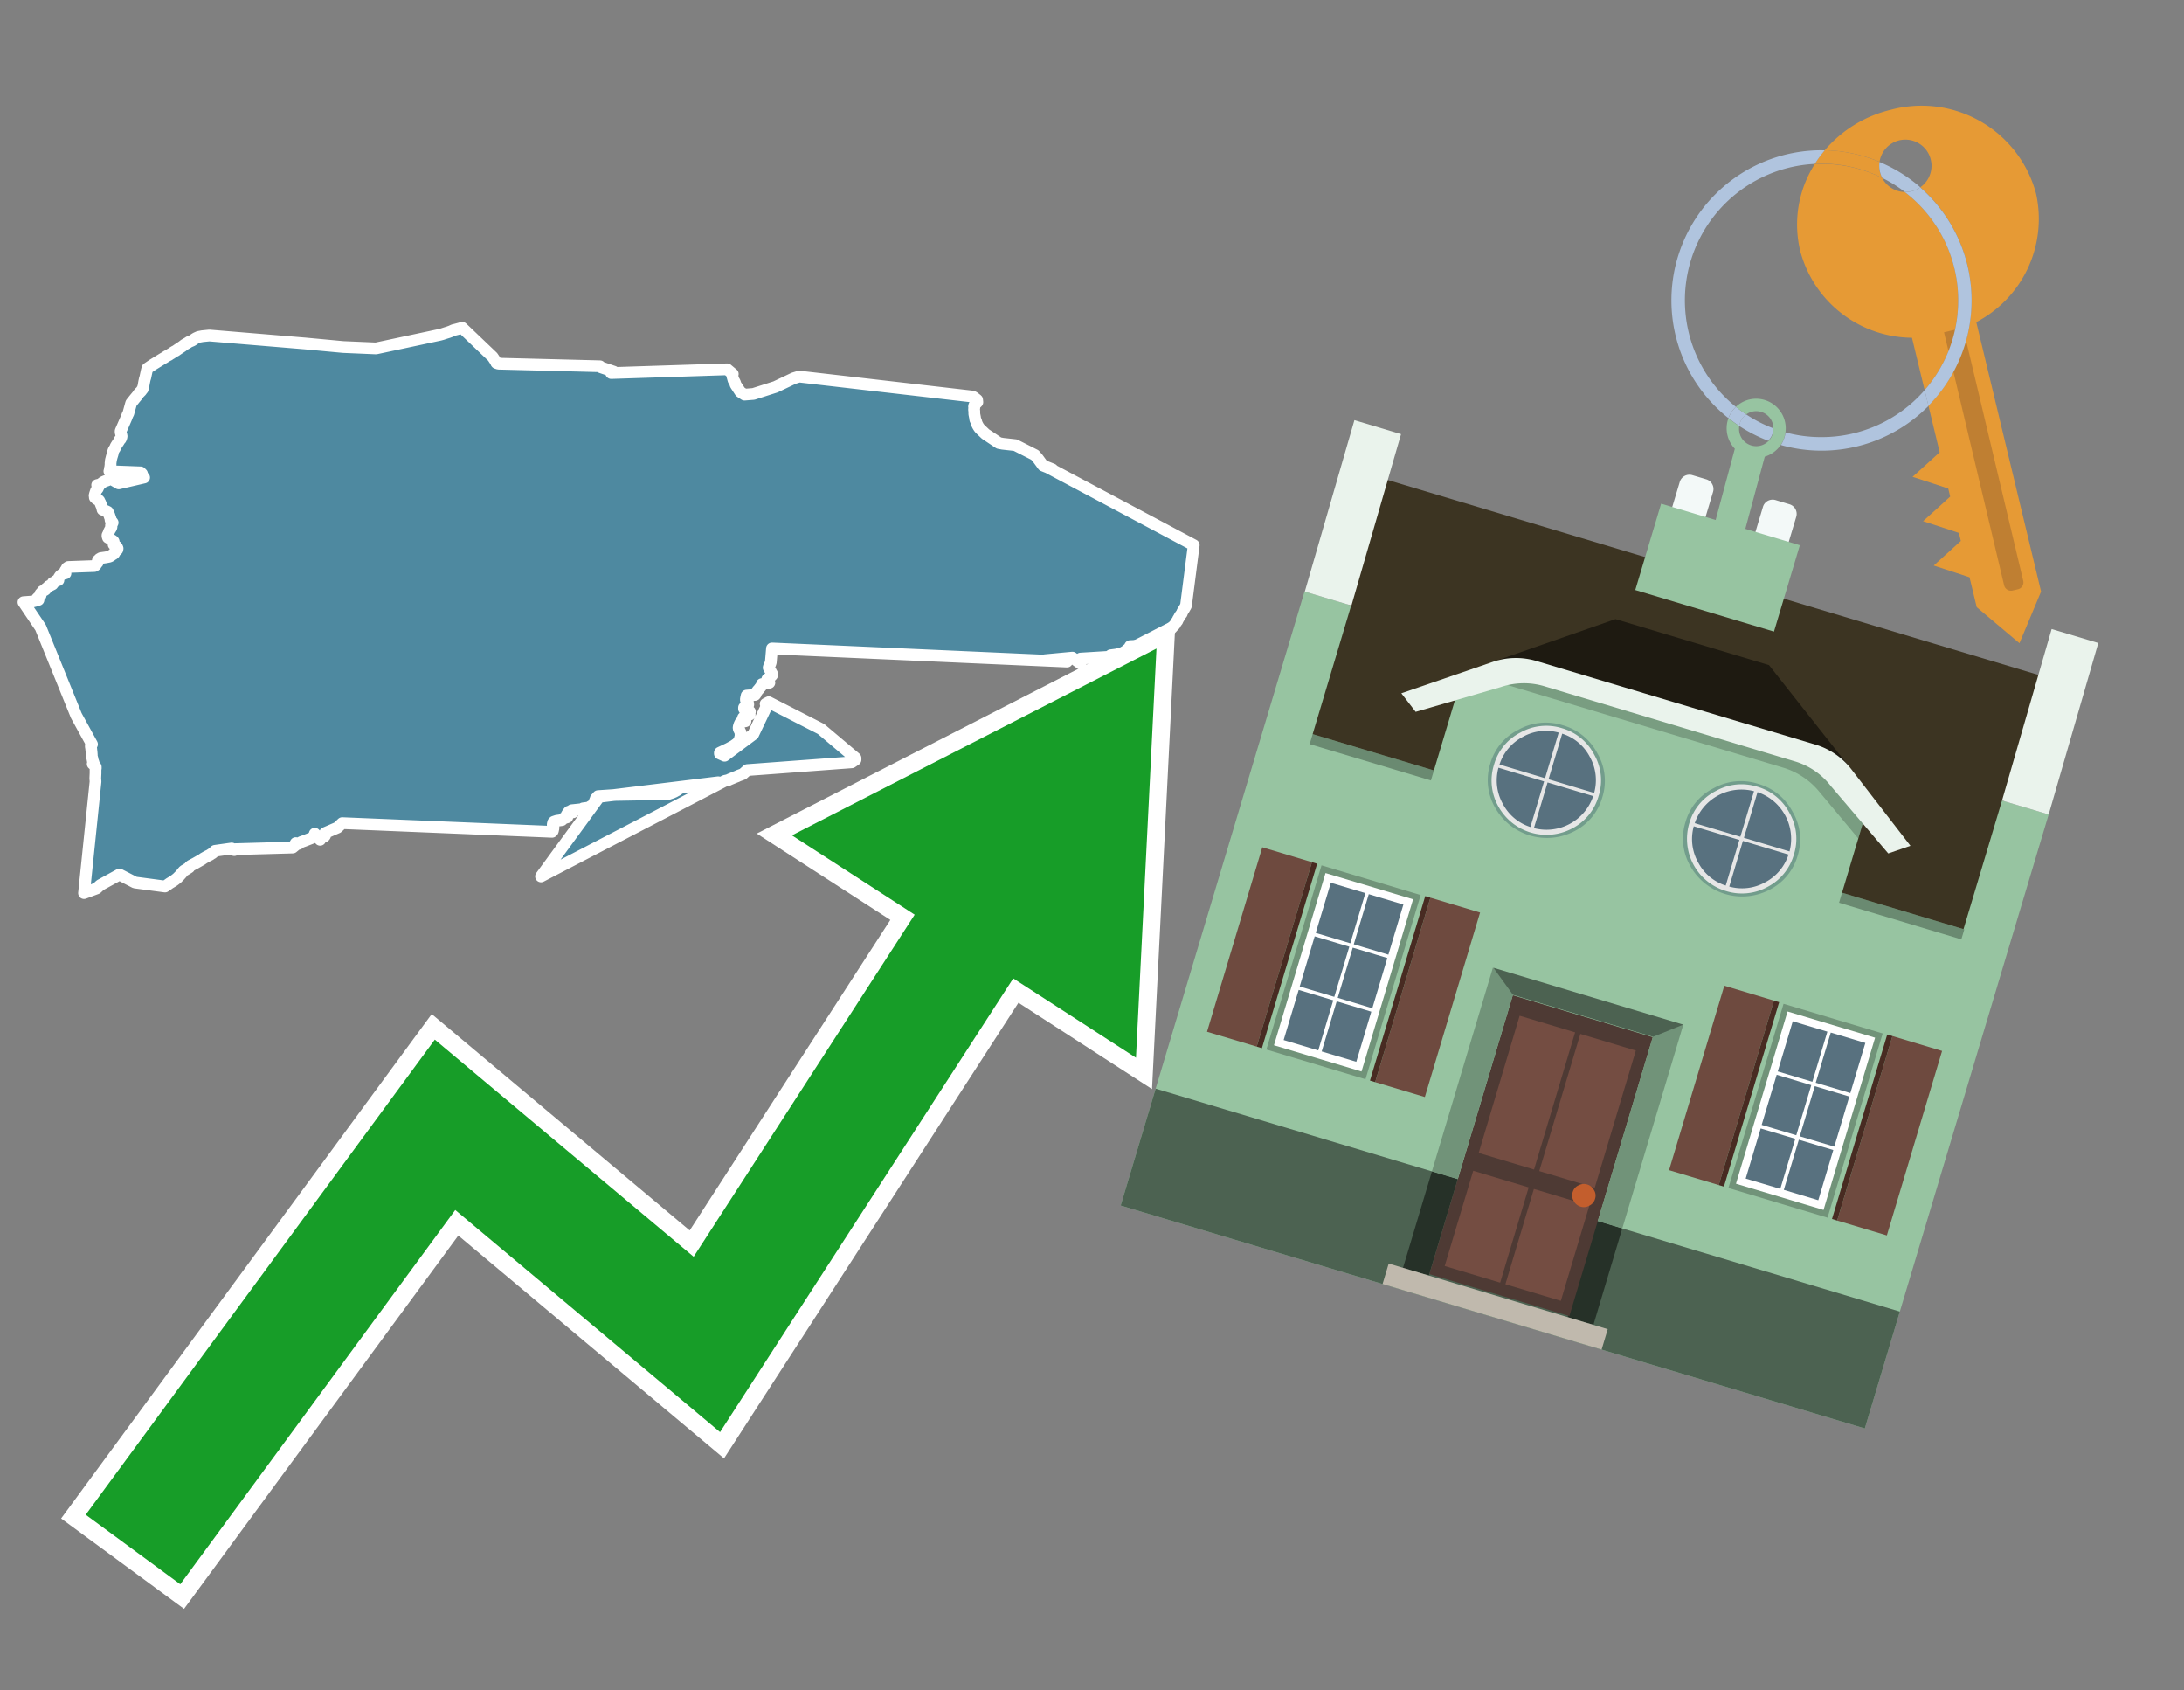 <svg id="Text" xmlns="http://www.w3.org/2000/svg" width="93.05" height="72" viewBox="0 0 93.05 72"><rect x="0" y="0" width="93.05" height="72" fill="#808080" stroke="none"/><polygon points="30.6,33.32 30.4,33.35 30.31,33.39 30.29,33.42 30.23,33.48 30.07,33.45 29.04,33.53 29.01,33.56 28.93,33.6 28.89,33.63 28.85,33.66 28.79,33.69 28.74,33.72 28.65,33.76 28.56,33.79 28.47,33.82 26.22,33.86 25.48,33.91 25.42,33.98 25.38,34.02 25.37,34.06 25.35,34.1 25.33,34.15 25.31,34.19 25.29,34.24 25.27,34.28 25.23,34.31 25.15,34.35 25.14,34.39 24.84,34.43 24.83,34.46 24.36,34.51 24.41,34.6 24.35,34.54 24.24,34.57 24.19,34.63 24.17,34.66 24.14,34.71 24.14,34.74 24.16,34.77 24.17,34.81 24,34.86 23.97,34.9 23.94,34.93 23.72,34.96 23.6,35 23.57,35.03 23.55,35.11 23.55,35.15 23.56,35.18 23.58,35.22 23.58,35.28 23.57,35.32 23.56,35.37 23.55,35.4 23.52,35.43 14.58,35.06 14.38,35.25 13.85,35.48 13.84,35.54 13.85,35.59 13.83,35.62 13.67,35.7 13.66,35.73 13.64,35.77 13.41,35.51 13.37,35.66 12.96,35.82 12.82,35.87 12.73,35.94 12.6,35.91 12.56,35.98 12.58,36.01 12.53,36.05 12.47,36.1 9.98,36.17 9.98,36.21 9.87,36.14 9.16,36.24 9.13,36.27 9.09,36.31 9.06,36.34 8.99,36.38 8.95,36.41 8.89,36.44 8.81,36.48 8.67,36.56 8.6,36.61 8.53,36.65 8.39,36.73 8.32,36.77 8.13,36.87 8.09,36.9 8.06,36.95 7.9,37.05 7.83,37.09 7.77,37.16 7.74,37.2 7.65,37.3 7.59,37.36 7.54,37.41 7.5,37.44 7.45,37.48 7.38,37.53 7.33,37.56 7.23,37.62 7.16,37.67 7.07,37.73 7.03,37.76 5.75,37.59 5.09,37.25 4.27,37.7 4.12,37.84 3.58,38.04 4.07,33.29 4.06,33.15 4.07,32.94 4.07,32.91 4.07,32.86 4.07,32.83 4.07,32.77 4.08,32.74 4.08,32.71 4.08,32.67 4.06,32.63 4,32.58 3.95,32.54 3.99,32.5 3.97,32.44 3.95,32.39 3.94,32.32 3.92,32.25 3.91,32.22 3.91,32.15 3.9,32.01 3.89,31.96 3.89,31.93 3.88,31.85 3.87,31.8 3.87,31.74 3.92,31.7 3.25,30.48 1.73,26.73 1,25.65 1.39,25.62 1.51,25.59 1.64,25.55 1.6,25.52 1.58,25.49 1.62,25.45 1.67,25.42 1.69,25.39 1.73,25.36 1.72,25.33 1.72,25.29 1.76,25.25 1.79,25.21 1.81,25.18 1.9,25.14 1.94,25.11 1.97,25.06 2.02,25.03 2.05,25 2.07,24.97 2.14,24.94 2.24,24.89 2.24,24.85 2.25,24.82 2.33,24.79 2.38,24.74 2.49,24.71 2.49,24.65 2.5,24.62 2.52,24.59 2.55,24.54 2.59,24.5 2.66,24.45 2.79,24.42 2.77,24.38 2.76,24.35 2.77,24.32 2.8,24.28 2.83,24.23 2.85,24.19 2.91,24.15 4.02,24.11 4.08,24.07 4.1,24.03 4.13,23.99 4.16,23.96 4.17,23.92 4.17,23.87 4.21,23.84 4.23,23.81 4.3,23.77 4.51,23.74 4.66,23.71 4.72,23.68 4.78,23.63 4.84,23.6 4.87,23.57 4.88,23.53 4.9,23.49 4.95,23.46 5,23.41 5.01,23.36 4.99,23.31 4.97,23.28 4.91,23.25 4.84,23.19 4.85,23.16 4.85,23.09 4.84,23.06 4.8,23.02 4.74,22.99 4.69,22.96 4.66,22.93 4.6,22.9 4.59,22.87 4.58,22.84 4.58,22.8 4.6,22.76 4.62,22.72 4.63,22.69 4.65,22.63 4.67,22.6 4.68,22.57 4.7,22.54 4.72,22.51 4.74,22.48 4.75,22.44 4.74,22.41 4.73,22.38 4.74,22.35 4.77,22.32 4.8,22.26 4.77,22.22 4.74,22.19 4.71,22.15 4.71,22.1 4.7,22.07 4.67,21.99 4.66,21.95 4.63,21.89 4.61,21.84 4.59,21.8 4.53,21.77 4.37,21.71 4.36,21.67 4.35,21.61 4.33,21.56 4.3,21.49 4.29,21.46 4.27,21.41 4.25,21.38 4.23,21.33 4.19,21.29 4.11,21.26 4.07,21.22 4.04,21.19 4.04,21.15 4.03,21.11 4.04,21.07 4.05,21.03 4.07,20.97 4.09,20.91 4.11,20.87 4.14,20.84 4.17,20.8 4.18,20.76 4.21,20.72 4.16,20.69 4.14,20.66 4.27,20.63 4.37,20.55 4.42,20.52 4.49,20.49 4.58,20.46 4.62,20.42 4.68,20.37 5.06,20.59 6.14,20.34 5.87,20.3 5.74,20.27 5.71,20.24 5.75,20.21 6.05,20.18 6.02,20.15 5.99,20.12 4.66,20.07 4.68,20.02 4.68,19.96 4.7,19.9 4.7,19.87 4.71,19.79 4.71,19.74 4.71,19.7 4.72,19.67 4.72,19.61 4.73,19.58 4.75,19.5 4.76,19.46 4.77,19.43 4.8,19.33 4.82,19.24 4.83,19.21 4.84,19.18 4.87,19.13 4.9,19.09 4.91,19.06 4.93,19.01 4.98,18.93 5.04,18.84 5.06,18.81 5.09,18.76 5.1,18.73 5.14,18.7 5.16,18.66 5.17,18.63 5.18,18.59 5.18,18.56 5.17,18.53 5.15,18.45 5.14,18.41 5.14,18.36 5.38,17.81 5.43,17.68 5.47,17.6 5.58,17.2 5.59,17.17 5.67,17.07 5.75,16.97 5.85,16.85 5.92,16.75 5.95,16.72 6.02,16.65 6.05,16.6 6.08,16.57 6.09,16.52 6.11,16.45 6.14,16.28 6.17,16.14 6.19,16.08 6.25,15.8 6.26,15.76 6.28,15.69 6.5,15.54 6.89,15.3 6.94,15.27 7.01,15.23 7.1,15.17 7.2,15.12 7.24,15.09 7.31,15.05 7.35,15.02 7.43,14.97 7.49,14.94 7.56,14.89 7.68,14.81 7.77,14.75 7.82,14.71 7.86,14.68 8,14.6 8.06,14.56 8.18,14.51 8.23,14.48 8.3,14.43 8.35,14.4 8.46,14.35 8.62,14.32 8.92,14.29 13.01,14.63 14.62,14.78 16.02,14.84 18.74,14.26 18.85,14.23 18.97,14.19 19.1,14.15 19.21,14.11 19.32,14.06 19.44,14.03 19.59,13.99 19.69,13.96 20.99,15.2 21.09,15.35 21.12,15.39 21.13,15.43 21.15,15.46 21.24,15.49 25.56,15.6 25.59,15.64 26.15,15.83 26.11,15.86 26.04,15.89 30.98,15.73 31.22,15.93 31.21,15.96 31.2,16.01 31.25,16.19 31.28,16.23 31.32,16.31 31.33,16.36 31.35,16.4 31.54,16.69 31.72,16.81 32.1,16.78 33.04,16.48 33.82,16.11 34.05,16.04 41.43,16.89 41.49,16.92 41.63,17.03 41.64,17.13 41.54,17.23 41.51,17.27 41.5,17.31 41.5,17.34 41.51,17.37 41.5,17.43 41.5,17.46 41.51,17.51 41.51,17.54 41.51,17.57 41.51,17.63 41.53,17.73 41.54,17.78 41.55,17.86 41.56,17.89 41.58,17.92 41.59,17.95 41.6,18 41.63,18.07 41.66,18.13 41.69,18.18 41.71,18.21 41.74,18.25 41.78,18.29 41.81,18.32 41.99,18.49 42.56,18.87 42.72,18.9 43.26,18.96 44.09,19.38 44.22,19.53 44.3,19.64 44.44,19.83 44.84,19.99 44.68,19.93 50.86,23.22 50.53,25.79 50.52,25.82 50.5,25.85 50.45,25.94 50.41,26 50.37,26.07 50.35,26.13 50.31,26.18 50.28,26.22 50.26,26.25 50.23,26.31 50.2,26.36 50.18,26.39 50.17,26.43 50.15,26.46 50.12,26.49 50.09,26.54 50.07,26.58 50.05,26.61 50,26.66 49.91,26.76 49.83,26.83 49.8,26.87 49.75,26.9 49.72,26.93 49.68,26.96 49.72,27.07 49.65,26.99 49.44,27.1 49.4,27.15 49.38,27.18 49.36,27.21 49.31,27.25 49.21,27.29 49.13,27.33 49.07,27.36 48.95,27.41 48.86,27.46 48.78,27.49 48.15,27.52 48.13,27.56 48.12,27.59 48.05,27.65 48.01,27.68 47.99,27.71 47.97,27.76 47.95,27.79 47.82,27.82 47.68,27.85 47.55,27.88 47.32,27.91 47.27,27.95 47.18,27.98 46.04,28.05 46.03,28.09 46.03,28.15 46.03,28.24 46.04,28.27 45.69,28.01 44.52,28.12 45.46,28.18 32.89,27.62 32.84,28.21 32.81,28.3 32.78,28.34 32.77,28.37 32.76,28.4 32.75,28.44 32.77,28.48 32.8,28.53 32.82,28.56 32.84,28.6 32.87,28.66 32.89,28.69 32.9,28.72 32.9,28.75 32.88,28.78 32.82,28.83 32.77,28.87 32.73,28.9 32.69,28.93 32.68,28.99 32.73,29.04 32.78,29.08 32.46,29.14 32.46,29.17 32.44,29.22 32.42,29.25 32.38,29.29 32.35,29.33 32.31,29.38 32.28,29.41 32.26,29.44 32.23,29.48 32.21,29.52 32.2,29.56 32.17,29.6 31.81,29.63 31.8,29.68 31.79,29.73 31.78,29.76 31.78,29.82 31.83,29.85 31.86,29.88 31.87,29.95 31.88,30.01 31.86,30.08 31.83,30.11 31.7,30.14 31.7,30.19 31.73,30.23 31.75,30.27 31.95,30.31 31.92,30.35 31.93,30.38 31.94,30.41 31.94,30.44 31.75,30.51 31.69,30.54 31.66,30.57 31.65,30.61 31.67,30.65 31.73,30.69 31.76,30.72 31.56,30.76 31.53,30.8 31.52,30.83 31.5,30.87 31.49,30.91 31.48,30.94 31.47,30.97 31.47,31.02 31.49,31.08 31.51,31.11 31.53,31.16 31.55,31.19 31.55,31.23 31.55,31.31 31.55,31.36 31.54,31.4 31.53,31.43 31.52,31.47 31.51,31.51 31.49,31.54 31.46,31.59 31.43,31.63 31.39,31.67 31.25,31.77 31.03,31.89 30.67,32.06 30.67,32.1 30.87,32.19 32.09,31.28 32.68,30.04 32.62,29.98 32.75,29.91 34.98,31.05 36.45,32.29 36.45,32.36 36.29,32.47 31.84,32.8 31.65,32.97 31.57,33 31.46,33.04 31.4,33.07 31.32,33.1 31.08,33.2 31.02,33.23 30.88,33.26 23.05,37.33 25.53,33.94 " fill="#4e89a0" stroke="#fff" stroke-linejoin="round" stroke-width="0.5"/><polygon points="49.272 27.624 33.741 35.58 38.97 38.959 29.553 53.529 18.525 44.281 3.652 64.518 7.681 67.479 19.396 51.538 30.678 60.999 43.169 41.673 48.398 45.053 49.272 27.624" fill="none" stroke="#fff" stroke-miterlimit="10" stroke-width="1.5"/><polygon points="49.272 27.624 33.741 35.58 38.97 38.959 29.553 53.529 18.525 44.281 3.652 64.518 7.681 67.479 19.396 51.538 30.678 60.999 43.169 41.673 48.398 45.053 49.272 27.624" fill="#179d28"/><path d="M80.19,7.577a1.16,1.16,0,0,1-.094-.251,1.114,1.114,0,0,1-.018-.429A6.367,6.367,0,0,0,77.743,6.4a5.269,5.269,0,0,0-.423.577c.1,0,.192-.007.288-.007A5.794,5.794,0,0,1,80.19,7.577Z" fill="#e69a35"/><path d="M77.608,6.4A6.394,6.394,0,0,0,73.64,17.81a1.26,1.26,0,0,1,.317-.48A5.821,5.821,0,0,1,77.32,6.981a5.269,5.269,0,0,1,.423-.577Z" fill="#b0c4de"/><path d="M84.2,13.72a4.962,4.962,0,0,0,2.545-5.48,5.047,5.047,0,0,0-6.179-3.566A5.322,5.322,0,0,0,77.743,6.4a6.367,6.367,0,0,1,2.335.493,1.114,1.114,0,1,1,1.736,1.084,6.392,6.392,0,0,1,.347,9.3l.479,1.985-.438.4-.716.648.92.3.6.2.082.341-.438.4-.716.648.92.3.605.2.082.341-.438.4-.716.649.92.3.605.2.307,1.274,1.821,1.534.921-2.2Z" fill="#e69a35"/><path d="M81.154,8.179a1.115,1.115,0,0,1-.964-.6,5.794,5.794,0,0,0-2.582-.6c-.1,0-.192,0-.288.007a4.783,4.783,0,0,0-.625,3.685,4.962,4.962,0,0,0,4.765,3.715L82,16.617a5.82,5.82,0,0,0-.846-8.438Z" fill="#e69a35"/><path d="M74.1,18.142a6.386,6.386,0,0,0,1.232.63.73.73,0,0,0,.224-.527h0a5.783,5.783,0,0,1-1.159-.593A.733.733,0,0,0,74.1,18.142Z" fill="#b0c4de"/><path d="M74.4,17.652q-.228-.152-.44-.322a1.26,1.26,0,0,0-.317.48c.148.117.3.228.46.332A.733.733,0,0,1,74.4,17.652Z" fill="#b0c4de"/><path d="M74.824,16.984a1.257,1.257,0,0,0-.867.346c.141.114.288.222.44.322a.731.731,0,0,1,1.159.593h0a.732.732,0,1,1-1.463,0,.7.7,0,0,1,.007-.1c-.158-.1-.312-.215-.46-.332a1.258,1.258,0,0,0,.273,1.3l-.979,3.635,1.275.341.98-3.639a1.266,1.266,0,0,0,.681-.5,1.249,1.249,0,0,0,.2-.538,1.328,1.328,0,0,0,.012-.168A1.262,1.262,0,0,0,74.824,16.984Z" fill="#97c4a1"/><path d="M85.974,25.1l-.226.053a.3.3,0,0,1-.362-.223l-2.56-10.777.81-.193L86.2,24.736A.3.3,0,0,1,85.974,25.1Z" fill="#bf7f32"/><path d="M80.1,7.326a1.16,1.16,0,0,0,.094.251,5.833,5.833,0,0,1,.964.6,1.137,1.137,0,0,0,.287-.031,1.108,1.108,0,0,0,.373-.167A6.371,6.371,0,0,0,80.078,6.9,1.114,1.114,0,0,0,80.1,7.326Z" fill="#b0c4de"/><path d="M77.608,18.618a5.836,5.836,0,0,1-1.534-.2,1.24,1.24,0,0,1-.2.537,6.4,6.4,0,0,0,6.291-1.666L82,16.617A5.807,5.807,0,0,1,77.608,18.618Z" fill="#b0c4de"/><path d="M81.814,7.981a1.108,1.108,0,0,1-.373.167,1.137,1.137,0,0,1-.287.031A5.82,5.82,0,0,1,82,16.617l.161.667a6.392,6.392,0,0,0-.347-9.3Z" fill="#b0c4de"/><polygon points="83.79 39.753 55.78 31.364 58.988 20.404 86.964 28.783 83.79 39.753 83.79 39.753" fill="#3c3422" fill-rule="evenodd"/><polygon points="81.705 53.32 87.284 34.692 85.297 34.097 83.656 39.575 55.926 31.269 57.567 25.791 55.579 25.196 47.746 51.348 79.451 60.844 81.705 53.32" fill="#97c4a1" fill-rule="evenodd"/><rect x="69.522" y="21.148" width="0.444" height="28.983" transform="translate(15.592 92.226) rotate(-73.326)" opacity="0.3"/><polygon points="87.284 34.692 85.297 34.097 87.411 26.793 89.398 27.388 87.284 34.692 87.284 34.692" fill="#eaf3ec" fill-rule="evenodd"/><polygon points="57.578 25.794 55.591 25.199 57.705 17.896 59.692 18.491 57.578 25.794 57.578 25.794" fill="#eaf3ec" fill-rule="evenodd"/><polygon points="79.451 60.844 80.943 55.865 49.238 46.369 47.747 51.348 79.451 60.844 79.451 60.844" fill="#4c6251" fill-rule="evenodd"/><path d="M71.566,20.528l-.522,1.743,1.418.425.523-1.744a.432.432,0,0,0-.289-.536l-.593-.177A.431.431,0,0,0,71.566,20.528Z" fill="#f3f9f8" fill-rule="evenodd"/><path d="M75.111,21.589l-.522,1.743,1.418.425.522-1.743a.43.43,0,0,0-.289-.536l-.593-.178A.43.43,0,0,0,75.111,21.589Z" fill="#f3f9f8" fill-rule="evenodd"/><polygon points="75.368 28.329 68.829 26.37 63.807 28.121 78.733 32.591 75.368 28.329" fill="#1e1a11"/><polygon points="78.248 32.422 64.442 28.287 62.236 28.998 60.064 36.247 77.453 41.455 79.651 34.116 78.248 32.422" fill="#97c4a1"/><path d="M77.74,32.516S65.088,28.725,65,28.7l-.938.43,11.892,3.562a3.175,3.175,0,0,1,1.532,1l1.685,2.02.327-1.09Z" fill-rule="evenodd" opacity="0.2"/><path d="M77.35,31.716,65.458,28.154a3.041,3.041,0,0,0-1.854.037l-3.9,1.339.611.79,3.626-1.054a3.045,3.045,0,0,1,1.855-.037l10.673,3.2A3.028,3.028,0,0,1,78,33.477l2.45,2.874.945-.325-2.518-3.26A3.036,3.036,0,0,0,77.35,31.716Z" fill="#eaf3ec"/><polygon points="76.683 23.223 70.773 21.453 69.671 25.132 75.581 26.902 76.683 23.223 76.683 23.223" fill="#97c4a1" fill-rule="evenodd"/><g id="Symbol_9_0_Layer2_0_MEMBER_8_MEMBER_21_MEMBER_0_FILL" data-name="Symbol 9 0 Layer2 0 MEMBER 8 MEMBER 21 MEMBER 0 FILL"><path d="M66.584,30.892a2.39,2.39,0,0,0-1.891.189,2.317,2.317,0,0,0-1.2,1.448A2.345,2.345,0,0,0,63.7,34.4a2.528,2.528,0,0,0,3.367,1.008,2.339,2.339,0,0,0,1.2-1.447,2.313,2.313,0,0,0-.208-1.87A2.394,2.394,0,0,0,66.584,30.892Z" fill="#729d8c"/></g><g id="Symbol_9_0_Layer2_0_MEMBER_8_MEMBER_21_MEMBER_1_FILL" data-name="Symbol 9 0 Layer2 0 MEMBER 8 MEMBER 21 MEMBER 1 FILL"><path d="M66.547,31.016a2.241,2.241,0,0,0-1.769.185,2.213,2.213,0,0,0-1.127,1.376,2.239,2.239,0,0,0,.185,1.768,2.341,2.341,0,0,0,3.145.942,2.234,2.234,0,0,0,1.126-1.376,2.207,2.207,0,0,0-.185-1.768A2.237,2.237,0,0,0,66.547,31.016Z" fill="#e6e6e6"/></g><g id="Symbol_9_0_Layer2_0_MEMBER_8_MEMBER_21_MEMBER_2_MEMBER_0_FILL" data-name="Symbol 9 0 Layer2 0 MEMBER 8 MEMBER 21 MEMBER 2 MEMBER 0 FILL"><path d="M65.787,33.284,63.843,32.7a2.036,2.036,0,0,0,.186,1.539,2.015,2.015,0,0,0,1.175.986Z" fill="#58717f"/></g><g id="Symbol_9_0_Layer2_0_MEMBER_8_MEMBER_21_MEMBER_2_MEMBER_1_FILL" data-name="Symbol 9 0 Layer2 0 MEMBER 8 MEMBER 21 MEMBER 2 MEMBER 1 FILL"><path d="M65.827,33.148l.582-1.944a2.01,2.01,0,0,0-1.523.178,2.037,2.037,0,0,0-1,1.183Z" fill="#58717f"/></g><g id="Symbol_9_0_Layer2_0_MEMBER_8_MEMBER_21_MEMBER_2_MEMBER_2_FILL" data-name="Symbol 9 0 Layer2 0 MEMBER 8 MEMBER 21 MEMBER 2 MEMBER 2 FILL"><path d="M67.878,33.91l-1.943-.582-.582,1.944a2.1,2.1,0,0,0,2.525-1.362Z" fill="#58717f"/></g><g id="Symbol_9_0_Layer2_0_MEMBER_8_MEMBER_21_MEMBER_2_MEMBER_3_FILL" data-name="Symbol 9 0 Layer2 0 MEMBER 8 MEMBER 21 MEMBER 2 MEMBER 3 FILL"><path d="M66.558,31.249l-.582,1.943,1.943.582a2.031,2.031,0,0,0-.186-1.539A2.009,2.009,0,0,0,66.558,31.249Z" fill="#58717f"/></g><g id="Symbol_9_0_Layer2_0_MEMBER_8_MEMBER_21_MEMBER_0_FILL-2" data-name="Symbol 9 0 Layer2 0 MEMBER 8 MEMBER 21 MEMBER 0 FILL"><path d="M74.9,33.384a2.4,2.4,0,0,0-1.891.189,2.316,2.316,0,0,0-1.2,1.448,2.341,2.341,0,0,0,.209,1.87A2.527,2.527,0,0,0,75.387,37.9a2.345,2.345,0,0,0,1.2-1.447,2.314,2.314,0,0,0-.209-1.87A2.389,2.389,0,0,0,74.9,33.384Z" fill="#729d8c"/></g><g id="Symbol_9_0_Layer2_0_MEMBER_8_MEMBER_21_MEMBER_1_FILL-2" data-name="Symbol 9 0 Layer2 0 MEMBER 8 MEMBER 21 MEMBER 1 FILL"><path d="M74.867,33.508a2.239,2.239,0,0,0-1.768.185,2.21,2.21,0,0,0-1.127,1.376,2.316,2.316,0,0,0,1.564,2.883,2.261,2.261,0,0,0,1.765-.173A2.237,2.237,0,0,0,76.428,36.4a2.209,2.209,0,0,0-.185-1.769A2.239,2.239,0,0,0,74.867,33.508Z" fill="#e6e6e6"/></g><g id="Symbol_9_0_Layer2_0_MEMBER_8_MEMBER_21_MEMBER_2_MEMBER_0_FILL-2" data-name="Symbol 9 0 Layer2 0 MEMBER 8 MEMBER 21 MEMBER 2 MEMBER 0 FILL"><path d="M74.107,35.776l-1.943-.582a2.031,2.031,0,0,0,.186,1.539,2.009,2.009,0,0,0,1.175.986Z" fill="#58717f"/></g><g id="Symbol_9_0_Layer2_0_MEMBER_8_MEMBER_21_MEMBER_2_MEMBER_1_FILL-2" data-name="Symbol 9 0 Layer2 0 MEMBER 8 MEMBER 21 MEMBER 2 MEMBER 1 FILL"><path d="M74.148,35.64,74.73,33.7a2.1,2.1,0,0,0-2.525,1.362Z" fill="#58717f"/></g><g id="Symbol_9_0_Layer2_0_MEMBER_8_MEMBER_21_MEMBER_2_MEMBER_2_FILL-2" data-name="Symbol 9 0 Layer2 0 MEMBER 8 MEMBER 21 MEMBER 2 MEMBER 2 FILL"><path d="M76.2,36.4l-1.943-.582-.582,1.944a2.015,2.015,0,0,0,1.523-.178A2.036,2.036,0,0,0,76.2,36.4Z" fill="#58717f"/></g><g id="Symbol_9_0_Layer2_0_MEMBER_8_MEMBER_21_MEMBER_2_MEMBER_3_FILL-2" data-name="Symbol 9 0 Layer2 0 MEMBER 8 MEMBER 21 MEMBER 2 MEMBER 3 FILL"><path d="M74.879,33.741,74.3,35.684l1.943.582a2.1,2.1,0,0,0-1.361-2.525Z" fill="#58717f"/></g><polygon points="51.426 43.946 53.542 44.58 55.896 36.723 53.78 36.089 51.426 43.946 51.426 43.946" fill="#6e4a3f" fill-rule="evenodd"/><polygon points="53.542 44.58 53.764 44.647 56.117 36.789 55.896 36.723 53.542 44.58 53.542 44.58" fill="#482b22" fill-rule="evenodd"/><polygon points="60.706 46.726 58.59 46.092 60.943 38.235 63.059 38.868 60.706 46.726 60.706 46.726" fill="#6e4a3f" fill-rule="evenodd"/><polygon points="58.59 46.092 58.368 46.026 60.722 38.168 60.943 38.235 58.59 46.092 58.59 46.092" fill="#482b22" fill-rule="evenodd"/><rect x="53.146" y="39.209" width="8.19" height="4.408" transform="translate(1.145 84.365) rotate(-73.326)" fill="#719379"/><polygon points="60.205 38.304 56.474 37.187 54.277 44.522 58.008 45.639 60.205 38.304 60.205 38.304" fill="#fff" fill-rule="evenodd"/><path d="M59.792,38.527l-.64,2.136-1.474-.442.639-2.135,1.475.441Zm-1.621-.485-.64,2.136-1.474-.442L56.7,37.6l1.474.442Zm-2.158,1.84,1.475.441-.64,2.136-1.474-.441.639-2.136Zm-.683,2.282,1.474.441-.639,2.136L54.69,44.3l.64-2.135Zm.981,2.621.639-2.136,1.475.442-.64,2.135-1.474-.441Zm2.158-1.84L56.994,42.5l.64-2.136,1.474.442-.639,2.136Z" fill="#58717f" fill-rule="evenodd"/><polygon points="80.39 52.621 78.274 51.988 80.628 44.13 82.743 44.764 80.39 52.621 80.39 52.621" fill="#6e4a3f" fill-rule="evenodd"/><polygon points="78.274 51.988 78.053 51.921 80.406 44.064 80.628 44.13 78.274 51.988 78.274 51.988" fill="#482b22" fill-rule="evenodd"/><polygon points="71.111 49.842 73.227 50.476 75.58 42.619 73.464 41.985 71.111 49.842 71.111 49.842" fill="#6e4a3f" fill-rule="evenodd"/><polygon points="73.227 50.476 73.448 50.542 75.802 42.685 75.58 42.619 73.227 50.476 73.227 50.476" fill="#482b22" fill-rule="evenodd"/><rect x="72.83" y="45.105" width="8.19" height="4.408" transform="translate(9.534 107.426) rotate(-73.326)" fill="#719379"/><polygon points="76.159 43.083 79.889 44.2 77.692 51.535 73.962 50.418 76.159 43.083 76.159 43.083" fill="#fff" fill-rule="evenodd"/><path d="M76.381,43.5l1.475.442-.64,2.135-1.475-.441.64-2.136ZM78,43.981l1.474.442-.64,2.136-1.474-.442L78,43.981Zm.791,2.724-.64,2.135L76.679,48.4l.64-2.136,1.474.442Zm-.684,2.282-.639,2.135L76,50.68l.64-2.135,1.474.442Zm-2.26,1.65L74.375,50.2l.639-2.135,1.475.441-.64,2.136Zm-.791-2.724.64-2.135,1.474.441-.639,2.136-1.475-.442Z" fill="#58717f" fill-rule="evenodd"/><polygon points="67.888 56.431 69.118 52.323 68.019 51.994 66.789 56.102 67.888 56.431 67.888 56.431" fill="#263128" fill-rule="evenodd"/><polygon points="60.877 54.331 62.108 50.223 61.007 49.894 59.776 54.002 60.877 54.331 60.877 54.331" fill="#263128" fill-rule="evenodd"/><g id="Symbol_9_0_Layer2_0_MEMBER_8_MEMBER_12_MEMBER_0_FILL" data-name="Symbol 9 0 Layer2 0 MEMBER 8 MEMBER 12 MEMBER 0 FILL"><path d="M70.418,44.178l-5.965-1.786L60.9,54.27l5.964,1.786Z" fill="#4e3a34"/></g><g id="Symbol_9_0_Layer2_0_MEMBER_8_MEMBER_12_MEMBER_1_MEMBER_0_FILL" data-name="Symbol 9 0 Layer2 0 MEMBER 8 MEMBER 12 MEMBER 1 MEMBER 0 FILL"><path d="M65.358,49.815l1.75-5.843-2.363-.708L63,49.107Z" fill="#744d42"/></g><g id="Symbol_9_0_Layer2_0_MEMBER_8_MEMBER_12_MEMBER_1_MEMBER_1_FILL" data-name="Symbol 9 0 Layer2 0 MEMBER 8 MEMBER 12 MEMBER 1 MEMBER 1 FILL"><path d="M67.331,44.039l-1.75,5.842,2.364.708,1.75-5.842Z" fill="#744d42"/></g><g id="Symbol_9_0_Layer2_0_MEMBER_8_MEMBER_12_MEMBER_2_MEMBER_0_FILL" data-name="Symbol 9 0 Layer2 0 MEMBER 8 MEMBER 12 MEMBER 2 MEMBER 0 FILL"><path d="M63.915,54.633l1.215-4.058-2.363-.707-1.215,4.057Z" fill="#744d42"/></g><g id="Symbol_9_0_Layer2_0_MEMBER_8_MEMBER_12_MEMBER_2_MEMBER_1_FILL" data-name="Symbol 9 0 Layer2 0 MEMBER 8 MEMBER 12 MEMBER 2 MEMBER 1 FILL"><path d="M66.5,55.407l1.215-4.057-2.363-.708L64.138,54.7Z" fill="#744d42"/></g><g id="Symbol_9_0_Layer2_0_MEMBER_8_MEMBER_13_FILL" data-name="Symbol 9 0 Layer2 0 MEMBER 8 MEMBER 13 FILL"><path d="M67.959,51.058a.439.439,0,0,0-.045-.367.487.487,0,0,0-.669-.2.445.445,0,0,0-.239.282.457.457,0,0,0,.041.378.481.481,0,0,0,.293.242.459.459,0,0,0,.377-.042A.453.453,0,0,0,67.959,51.058Z" fill="#c35e2d"/></g><g id="Symbol_9_0_Layer2_0_MEMBER_8_MEMBER_14_FILL" data-name="Symbol 9 0 Layer2 0 MEMBER 8 MEMBER 14 FILL"><path d="M64.557,42.047l-.951-.833-2.6,8.68,1.1.329Z" fill="#719379"/></g><g id="Symbol_9_0_Layer2_0_MEMBER_8_MEMBER_15_FILL" data-name="Symbol 9 0 Layer2 0 MEMBER 8 MEMBER 15 FILL"><path d="M71.718,43.643l-1.2.19L68.072,52.01l1.046.313Z" fill="#719379"/></g><g id="Symbol_9_0_Layer2_0_MEMBER_8_MEMBER_16_FILL" data-name="Symbol 9 0 Layer2 0 MEMBER 8 MEMBER 16 FILL"><path d="M63.627,41.22l.836,1.156,5.961,1.786,1.294-.519Z" fill="#4c6251"/></g><polygon points="58.905 54.69 59.166 53.819 68.498 56.614 68.237 57.485 58.905 54.69 58.905 54.69" fill="#c0b9ad" fill-rule="evenodd"/></svg>